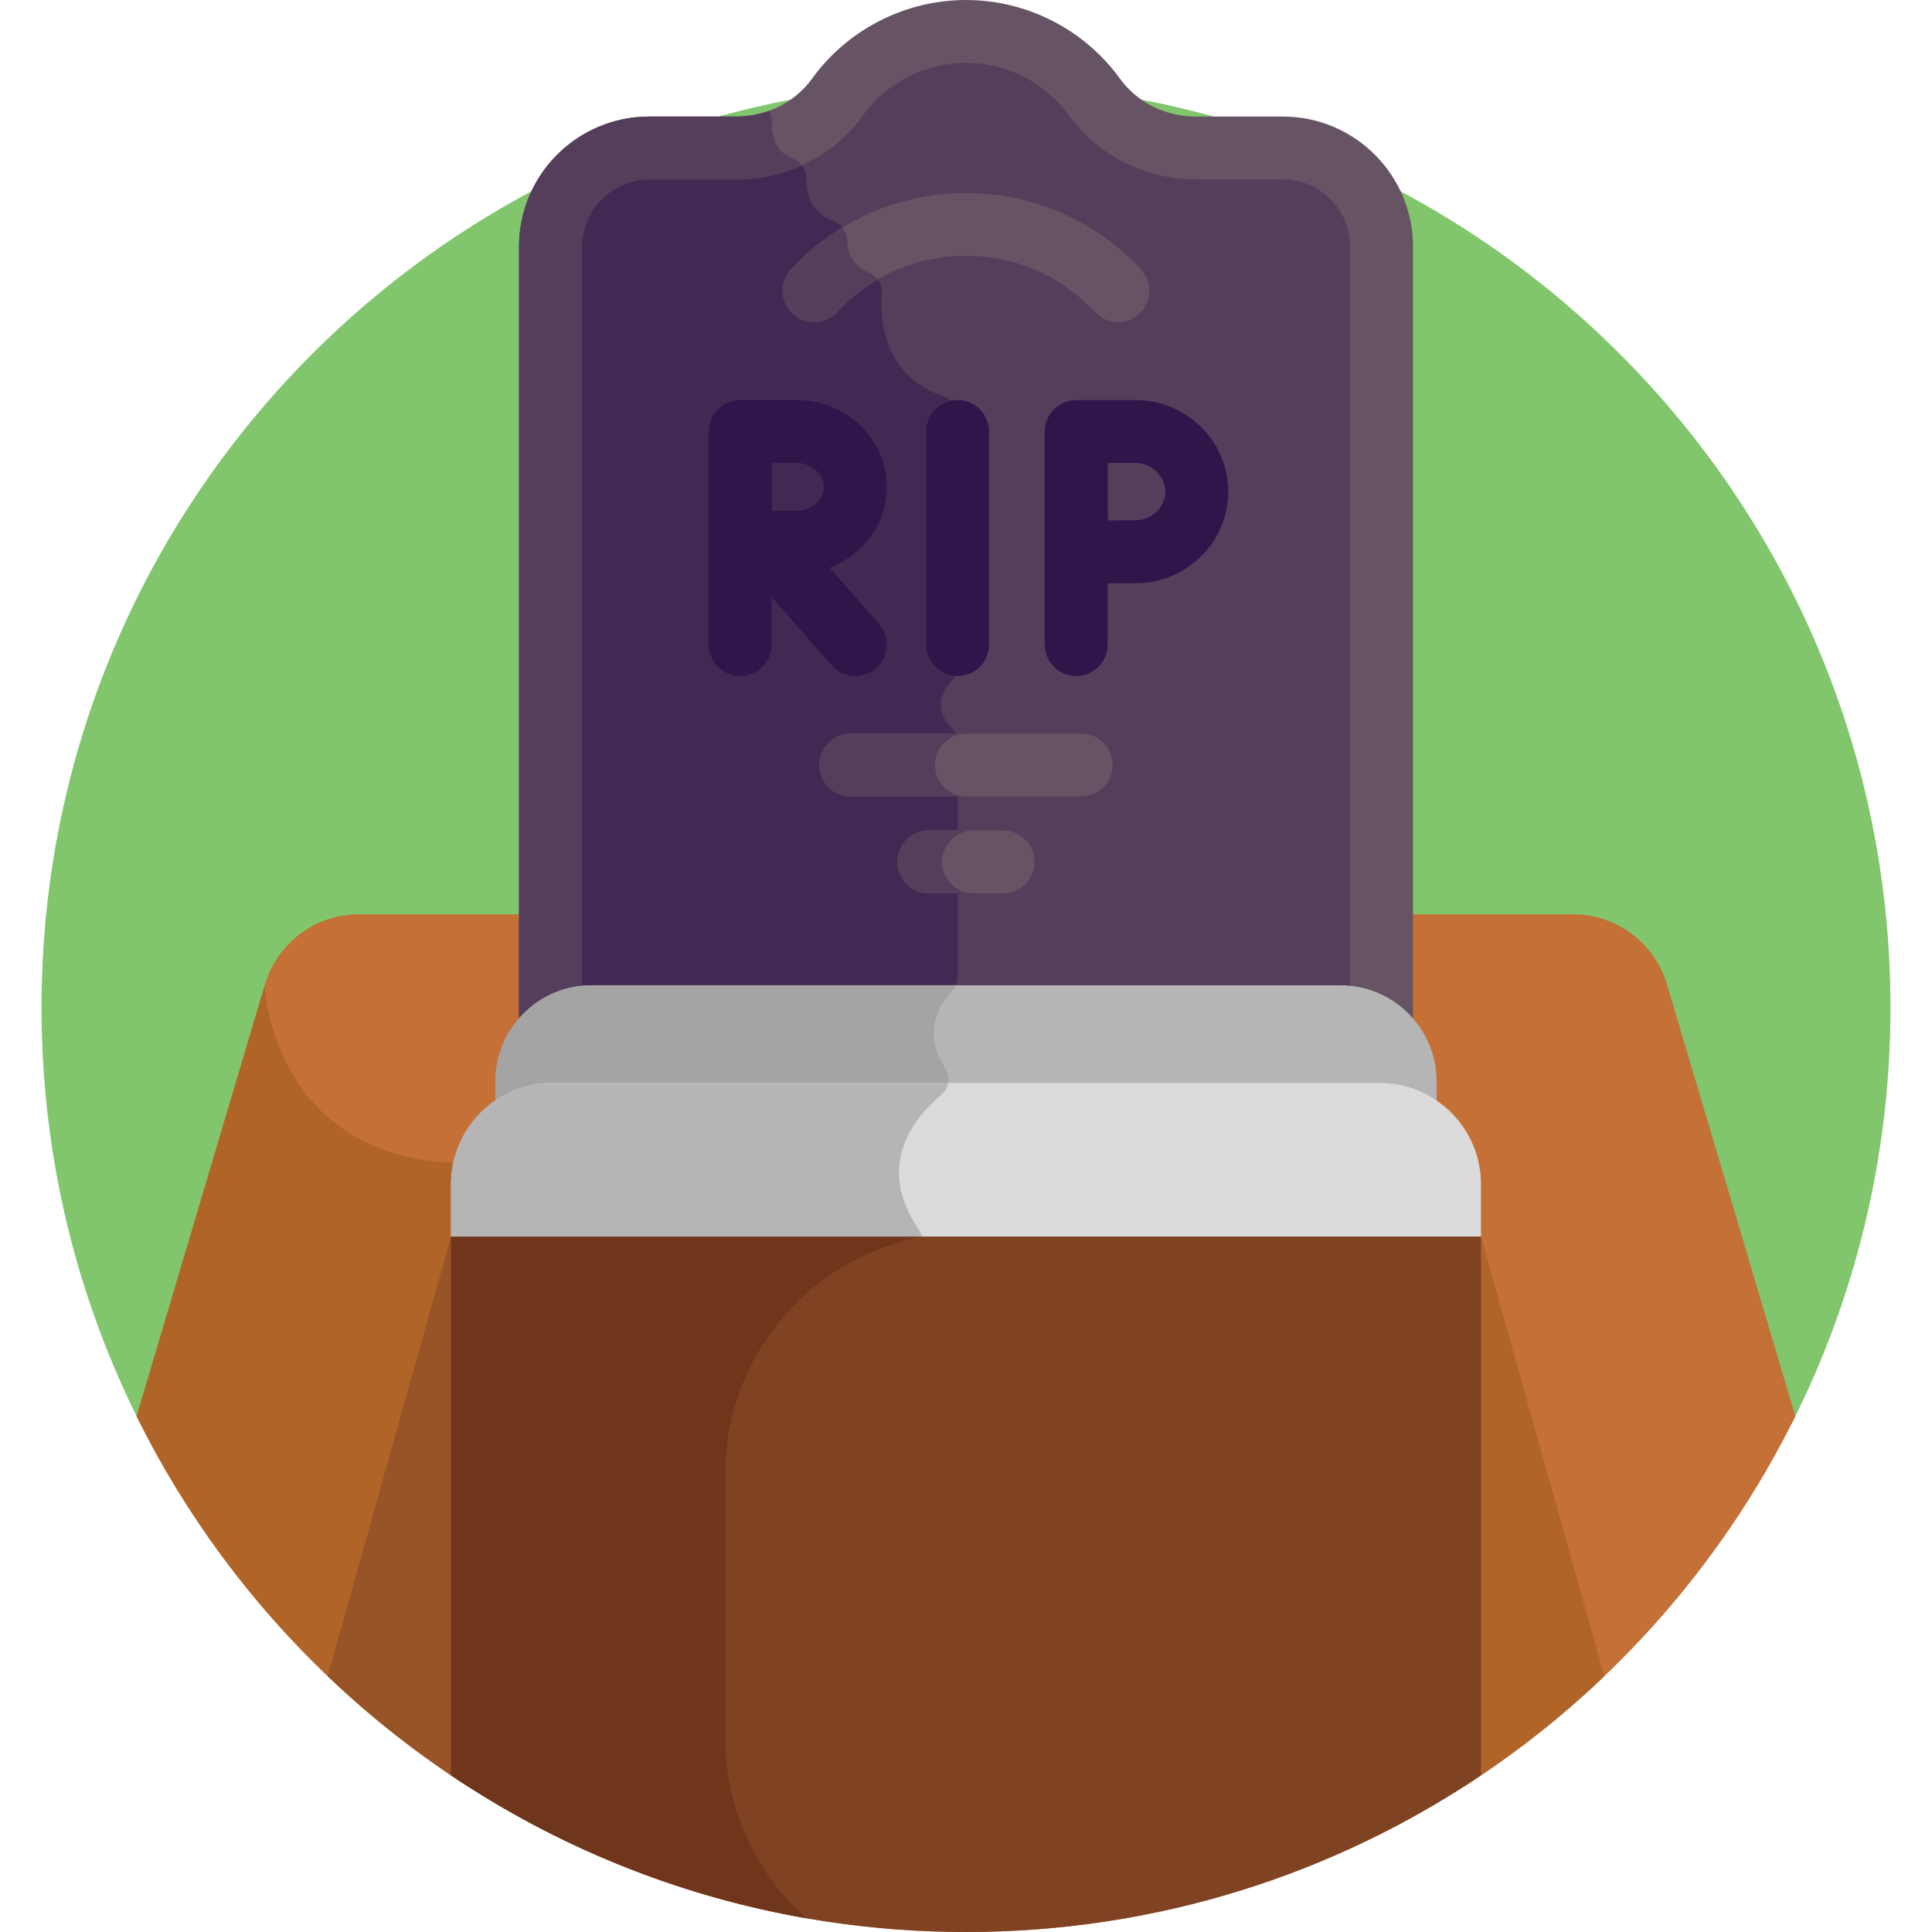 <svg id="Layer_1" enable-background="new 0 0 512 512" height="512" viewBox="0 0 512 512" width="512" xmlns="http://www.w3.org/2000/svg"><g><path d="m474.797 377.326c16.752-33.158 26.201-70.636 26.201-110.324 0-135.309-109.689-244.998-244.998-244.998s-244.998 109.689-244.998 244.998c0 39.688 9.448 77.166 26.201 110.324z" fill="#81c66d"/><path d="m256 512c96.415 0 179.808-55.702 219.791-136.674l-33.91-114.062c-3.147-11.22-13.376-18.974-25.029-18.974h-50.72v22.383c-3.294-1.568-6.971-2.449-10.845-2.449h-198.573c-3.874 0-7.551.882-10.845 2.449v-22.383h-50.72c-11.653 0-21.882 7.755-25.029 18.974l-33.911 114.062c39.983 80.971 123.376 136.674 219.791 136.674z" fill="#c47037"/><path d="m87.595 444.891 45.702-137.066c-61.038 5.976-63.178-46.562-63.178-46.562l-33.911 114.063c12.928 26.179 30.41 49.698 51.387 69.565z" fill="#b06428"/><path d="m425.155 444.23-32.689-116.541c-1.285 0-2.894 0-4.786 0v145.946c13.441-8.584 25.991-18.441 37.475-29.405z" fill="#b06428"/><path d="m86.845 444.23c11.484 10.964 24.035 20.821 37.476 29.405v-145.946c-1.89 0-3.498 0-4.787 0z" fill="#985326"/><path d="m119.535 470.497c39.001 26.207 85.945 41.503 136.465 41.503s97.465-15.297 136.466-41.503v-142.808h-272.931z" fill="#7f4223"/><path d="m192.201 460.497v-69.925c0-31.456 22.742-57.582 52.676-62.883h-125.342v142.808c27.864 18.723 59.785 31.873 94.165 37.858-13.491-11.932-21.499-29.308-21.499-47.858z" fill="#70361c"/><path d="m156.714 262.223h198.573c3.874 0 7.551.882 10.845 2.449v-199.295c0-14.388-11.772-26.16-26.16-26.16h-23.068c-10.559 0-20.635-4.882-26.819-13.442-7.633-10.565-20.053-17.442-34.085-17.442-14.031 0-26.452 6.877-34.085 17.442-6.184 8.559-16.26 13.442-26.819 13.442h-23.068c-14.388 0-26.16 11.772-26.16 26.16v199.295c3.295-1.567 6.972-2.449 10.846-2.449z" fill="#543e5b"/><path d="m253.778 258.841v-62.091c0-1.371-.51-2.708-1.463-3.694-5.409-5.592-2.209-10.385-.038-12.6.976-.995 1.501-2.341 1.501-3.735v-66.564c0-2.355-1.54-4.4-3.772-5.151-15.746-5.297-16.849-19.992-16.323-27.432.168-2.376-1.304-4.508-3.514-5.398-4.541-1.829-5.638-5.631-5.722-8.632-.063-2.248-1.421-4.301-3.555-5.013-6.133-2.048-7.25-7.473-7.203-11.337.027-2.248-1.341-4.24-3.441-5.041-2.584-.986-4.052-2.683-4.854-4.54-3.295 1.047-6.768 1.605-10.298 1.605h-23.068c-14.388 0-26.16 11.772-26.16 26.16v199.295c3.294-1.568 6.972-2.449 10.845-2.449h95.851c.78-.954 1.214-2.145 1.214-3.383z" fill="#422953"/><g fill="#30144a"><path d="m245.445 114.36v56.452c0 4.603 3.731 8.333 8.333 8.333s8.333-3.73 8.333-8.333v-56.452c0-4.603-3.731-8.333-8.333-8.333s-8.333 3.73-8.333 8.333z"/><path d="m220.421 176.318c3.045 3.46 8.311 3.786 11.761.75 3.455-3.04 3.791-8.306.75-11.761l-13.087-14.869c8.863-3.357 15.164-11.676 15.164-21.406 0-12.685-10.692-23.005-23.835-23.005h-15.001s-.006 0-.009 0h-.009c-4.602 0-8.333 3.73-8.333 8.333v56.452c0 4.603 3.731 8.333 8.333 8.333s8.333-3.73 8.333-8.333v-12.597zm-9.246-53.625c3.886 0 7.168 2.903 7.168 6.338s-3.282 6.338-7.168 6.338c-1.576 0-4.09.009-6.61.021-.031-6.663-.011-4.713-.033-12.696h6.643z"/><path d="m300.919 106.027h-15.718c-4.587 0-8.333 3.738-8.333 8.333v56.452c0 4.603 3.731 8.333 8.333 8.333s8.333-3.73 8.333-8.333v-16.233c2.788-.014 5.639-.025 7.385-.025 13.552 0 24.576-10.885 24.576-24.264.001-13.379-11.024-24.263-24.576-24.263zm0 31.861c-1.734 0-4.55.011-7.32.025-.034-6.91-.016-5.571-.04-15.219h7.361c4.288 0 7.91 3.479 7.91 7.596-.001 4.118-3.623 7.598-7.911 7.598z"/></g><path d="m286.533 194.408h-61.065c-4.602 0-8.333 3.73-8.333 8.333s3.731 8.333 8.333 8.333h61.065c4.602 0 8.333-3.731 8.333-8.333s-3.731-8.333-8.333-8.333z" fill="#665364"/><path d="m247.764 202.741c0-4.603 3.731-8.333 8.333-8.333h-30.629c-4.602 0-8.333 3.73-8.333 8.333s3.731 8.333 8.333 8.333h30.629c-4.602.001-8.333-3.73-8.333-8.333z" fill="#543e5b"/><path d="m265.839 220.077h-19.676c-4.602 0-8.333 3.73-8.333 8.333s3.731 8.333 8.333 8.333h19.676c4.602 0 8.333-3.73 8.333-8.333s-3.731-8.333-8.333-8.333z" fill="#665364"/><path d="m249.662 228.41c0-4.603 3.732-8.333 8.334-8.333h-11.834c-4.602 0-8.333 3.73-8.333 8.333s3.731 8.333 8.333 8.333h11.834c-4.602 0-8.334-3.73-8.334-8.333z" fill="#543e5b"/><path d="m221.846 82.709c8.926-9.62 21.055-14.918 34.154-14.918s25.228 5.297 34.154 14.918c1.642 1.77 3.873 2.665 6.111 2.665 2.028 0 4.062-.737 5.666-2.224 3.374-3.13 3.571-8.404.441-11.777-11.94-12.869-28.841-20.249-46.372-20.249s-34.432 7.38-46.372 20.247c-3.13 3.374-2.933 8.647.44 11.777 3.375 3.133 8.647 2.935 11.778-.439z" fill="#665364"/><path d="m209.628 71.372c-3.13 3.374-2.933 8.647.441 11.778 3.375 3.132 8.646 2.934 11.777-.44 3.21-3.459 6.839-6.35 10.773-8.646-.614-.819-1.451-1.484-2.45-1.887-4.541-1.829-5.638-5.631-5.722-8.632-.034-1.205-.449-2.346-1.147-3.262-5.01 3.024-9.63 6.733-13.672 11.089z" fill="#543e5b"/><g><path d="m154.202 263.46v-198.082c0-9.83 7.997-17.827 17.827-17.827h23.068c13.379 0 25.93-6.316 33.574-16.895 6.328-8.76 16.545-13.99 27.33-13.99 10.784 0 21.002 5.23 27.33 13.99 7.643 10.578 20.194 16.895 33.574 16.895h23.068c9.83 0 17.827 7.997 17.827 17.827v198.082c6.624.658 12.516 3.889 16.667 8.67v-206.752c0-19.02-15.474-34.493-34.493-34.493h-23.068c-8.045 0-15.545-3.734-20.064-9.989-9.455-13.085-24.722-20.896-40.842-20.896s-31.387 7.811-40.839 20.895c-4.519 6.255-12.02 9.989-20.065 9.989h-23.068c-19.02 0-34.493 15.473-34.493 34.493v206.753c4.151-4.78 10.043-8.012 16.667-8.67z" fill="#665364"/></g><path d="m212.494 43.791c-.58-.715-1.339-1.291-2.246-1.638-5.124-1.955-5.865-6.7-5.71-9.952.048-1.019-.211-1.998-.698-2.848-2.75.998-5.708 1.532-8.744 1.532h-23.067c-19.02 0-34.494 15.473-34.494 34.493v206.752c4.151-4.78 10.043-8.012 16.667-8.669v-198.083c0-9.83 7.997-17.827 17.827-17.827h23.067c6.103 0 12.027-1.327 17.398-3.76z" fill="#543e5b"/><g><path d="m146.325 288.63h219.35c5.558 0 10.734 1.717 15.027 4.645v-6.747c0-13.978-11.437-25.415-25.415-25.415h-198.573c-13.978 0-25.415 11.437-25.415 25.415v6.747c4.292-2.928 9.468-4.645 15.026-4.645z" fill="#b5b5b5"/></g><path d="m250.427 282.965c-6.43-9.576-.875-17.439 1.946-20.49.374-.405.659-.872.887-1.364h-96.545c-13.978 0-25.415 11.437-25.415 25.415v6.747c4.292-2.928 9.468-4.645 15.026-4.645h104.359c.963-1.731.91-3.923-.258-5.663z" fill="#a5a4a4"/><path d="m365.675 286.985h-219.35c-14.735 0-26.791 12.056-26.791 26.791v13.913h272.932v-13.913c0-14.735-12.056-26.791-26.791-26.791z" fill="#dbdbdb"/><path d="m243.384 325.65c-11.712-17.074-.664-29.896 6.066-35.522.994-.831 1.593-1.952 1.809-3.143h-104.934c-14.735 0-26.79 12.056-26.79 26.791v13.913h124.713c-.149-.721-.437-1.417-.864-2.039z" fill="#b5b5b5"/></g></svg>